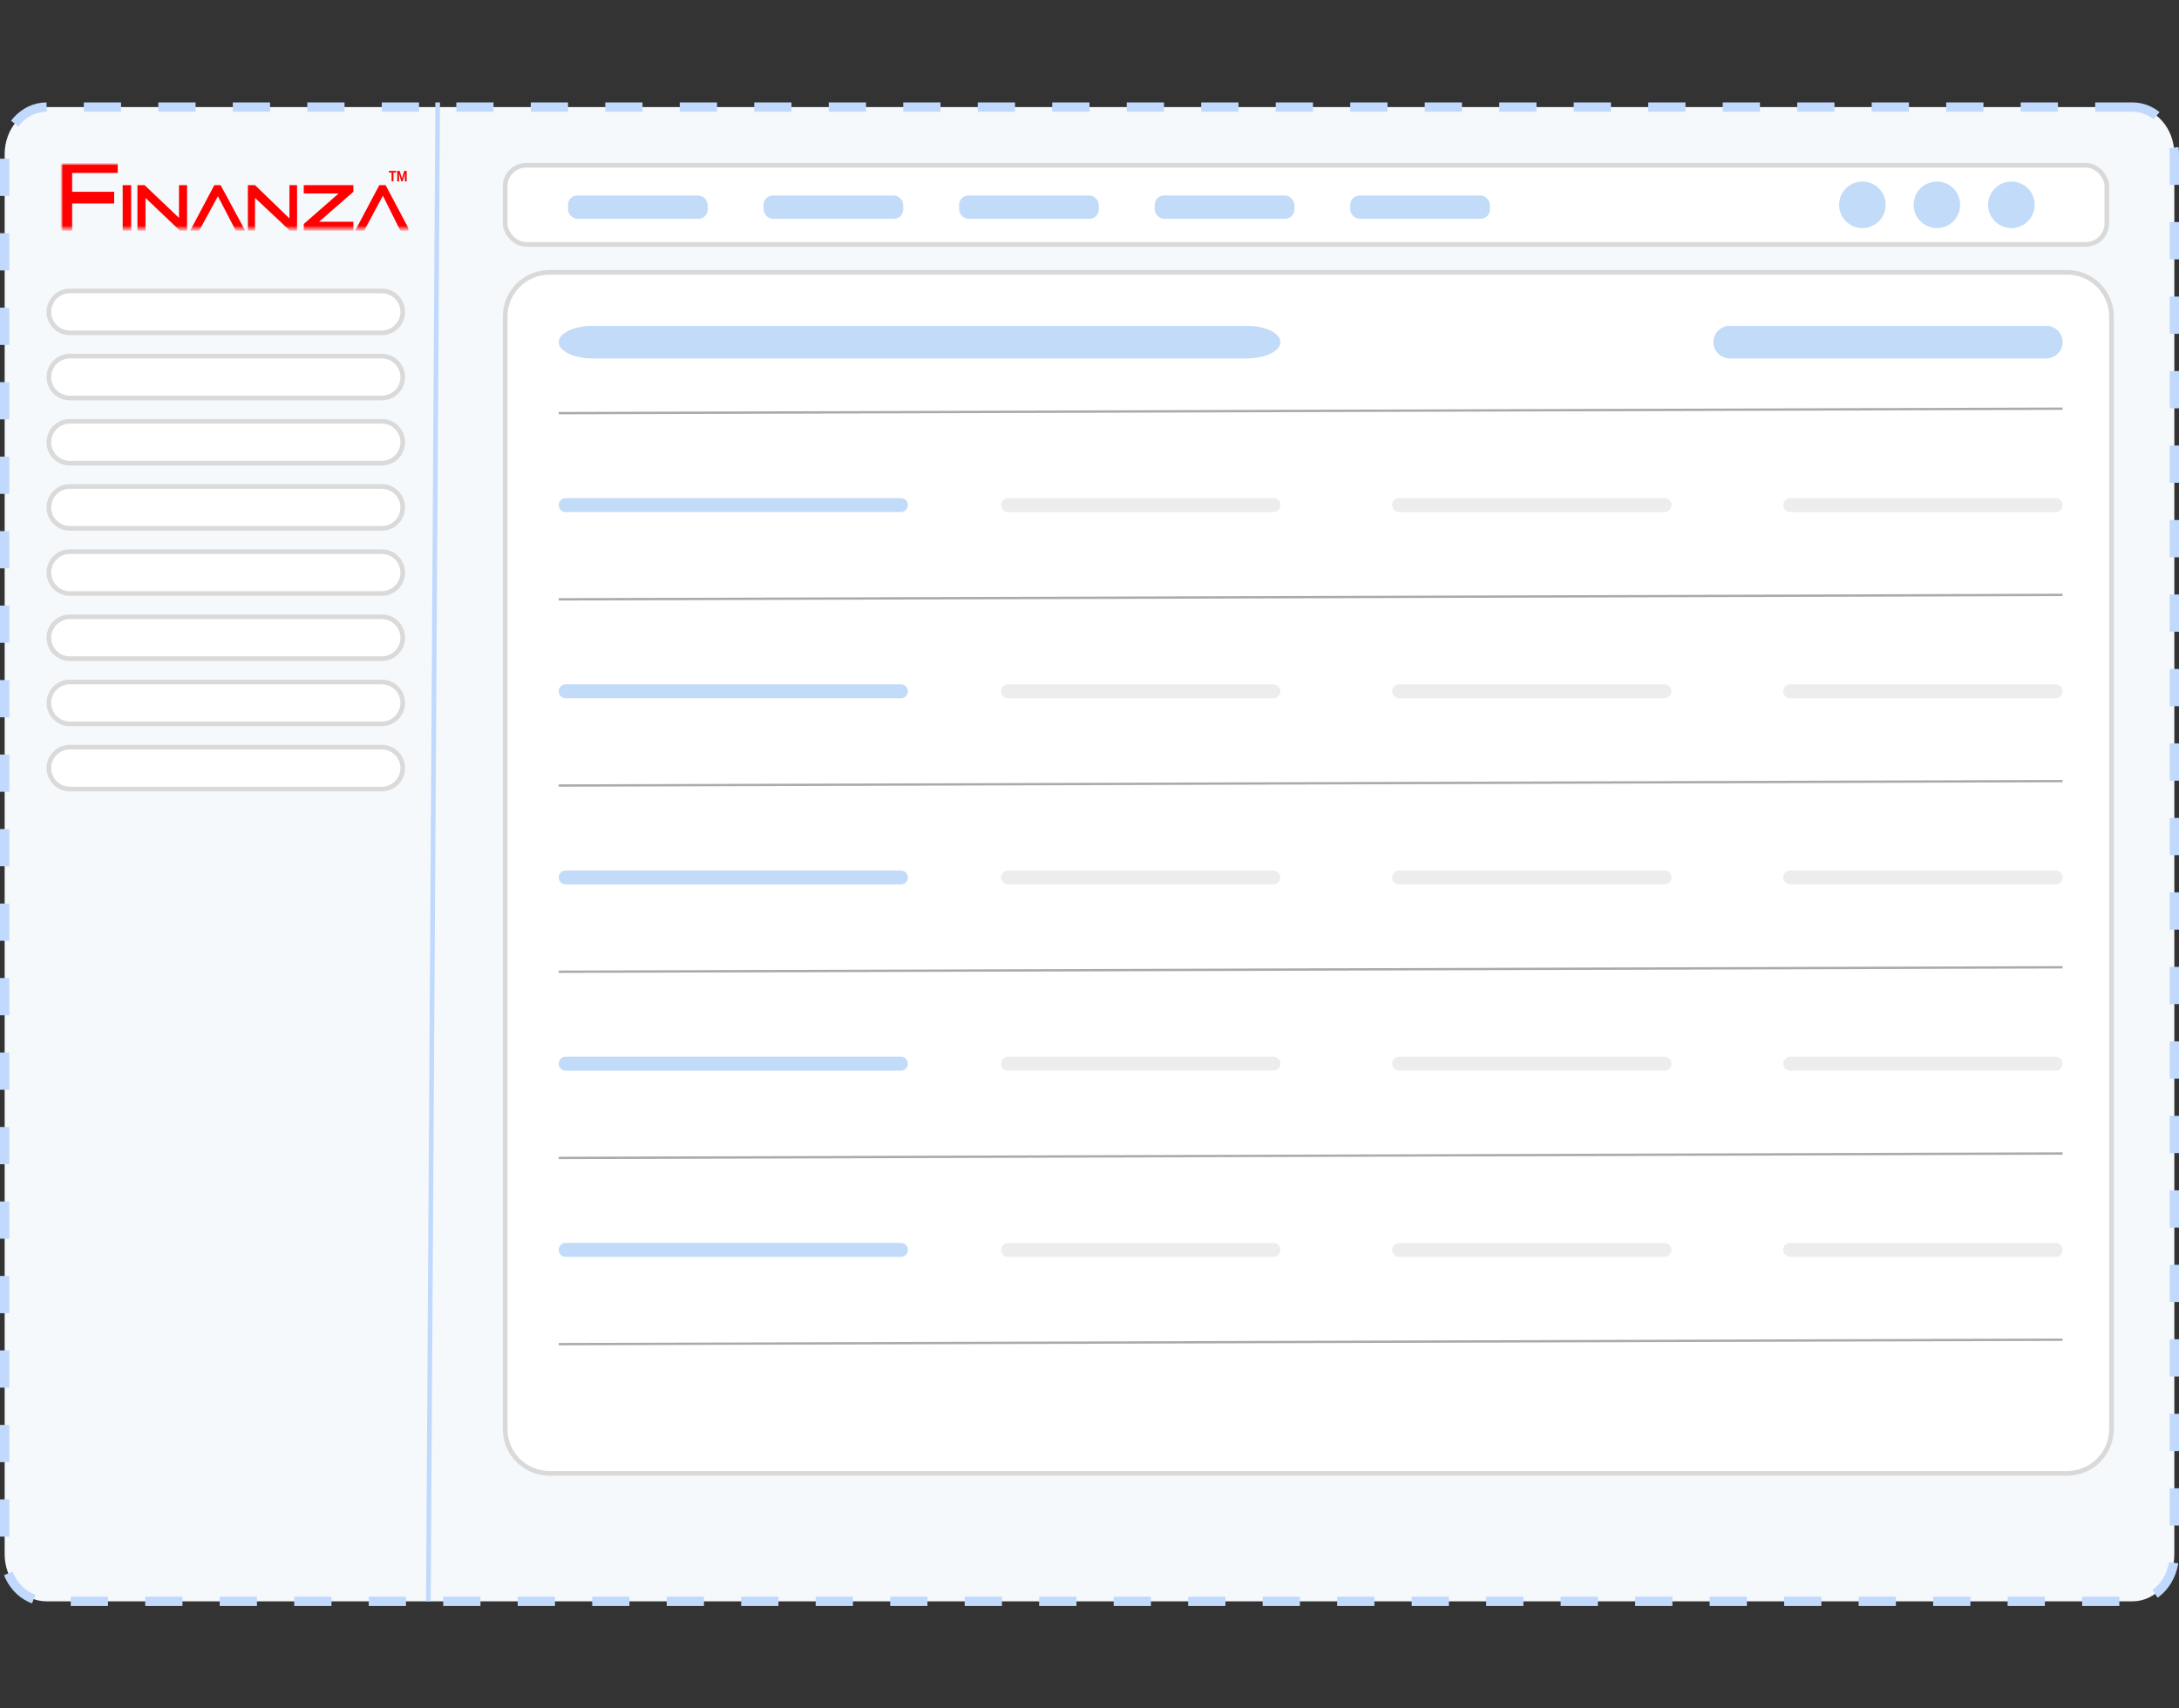 <svg width="468" height="367" viewBox="0 0 468 367" fill="none" xmlns="http://www.w3.org/2000/svg">
<rect x="0" y="0" width="468" height="367" fill="#333333" stroke="none"/>
<path d="M458 23H10C5.029 23 1 27.538 1 33.137V333.863C1 339.462 5.029 344 10 344H458C462.971 344 467 339.462 467 333.863V33.137C467 27.538 462.971 23 458 23Z" fill="#F5F9FC" stroke="#C1D9FD" stroke-width="2" stroke-dasharray="8 8"/>
<path d="M94 22L92 344" stroke="#C1D9FD"/>
<path d="M82 62.5H15C12.515 62.5 10.5 64.515 10.5 67C10.5 69.485 12.515 71.5 15 71.5H82C84.485 71.5 86.5 69.485 86.5 67C86.5 64.515 84.485 62.5 82 62.5Z" fill="white" stroke="#DADADA"/>
<path d="M82 76.5H15C12.515 76.5 10.5 78.515 10.5 81C10.5 83.485 12.515 85.5 15 85.5H82C84.485 85.5 86.5 83.485 86.5 81C86.5 78.515 84.485 76.5 82 76.5Z" fill="white" stroke="#DADADA"/>
<path d="M82 90.5H15C12.515 90.5 10.5 92.515 10.5 95C10.5 97.485 12.515 99.5 15 99.5H82C84.485 99.5 86.5 97.485 86.5 95C86.5 92.515 84.485 90.5 82 90.5Z" fill="white" stroke="#DADADA"/>
<path d="M82 104.5H15C12.515 104.5 10.5 106.515 10.5 109C10.5 111.485 12.515 113.5 15 113.5H82C84.485 113.5 86.5 111.485 86.5 109C86.5 106.515 84.485 104.5 82 104.5Z" fill="white" stroke="#DADADA"/>
<path d="M82 118.5H15C12.515 118.5 10.5 120.515 10.5 123C10.5 125.485 12.515 127.5 15 127.5H82C84.485 127.5 86.5 125.485 86.5 123C86.5 120.515 84.485 118.5 82 118.5Z" fill="white" stroke="#DADADA"/>
<path d="M82 132.5H15C12.515 132.5 10.5 134.515 10.5 137C10.5 139.485 12.515 141.5 15 141.5H82C84.485 141.5 86.5 139.485 86.5 137C86.5 134.515 84.485 132.5 82 132.5Z" fill="white" stroke="#DADADA"/>
<path d="M82 146.5H15C12.515 146.5 10.5 148.515 10.5 151C10.5 153.485 12.515 155.5 15 155.5H82C84.485 155.5 86.5 153.485 86.5 151C86.5 148.515 84.485 146.5 82 146.5Z" fill="white" stroke="#DADADA"/>
<path d="M82 160.5H15C12.515 160.5 10.5 162.515 10.5 165C10.5 167.485 12.515 169.5 15 169.5H82C84.485 169.5 86.5 167.485 86.5 165C86.5 162.515 84.485 160.5 82 160.5Z" fill="white" stroke="#DADADA"/>
<mask id="mask0_3645_8698" style="mask-type:luminance" maskUnits="userSpaceOnUse" x="13" y="35" width="75" height="15">
<path d="M88 35H13V50H88V35Z" fill="white"/>
</mask>
<g mask="url(#mask0_3645_8698)">
<mask id="mask1_3645_8698" style="mask-type:luminance" maskUnits="userSpaceOnUse" x="13" y="35" width="75" height="15">
<path d="M88 35H13V49.55H88V35Z" fill="white"/>
</mask>
<g mask="url(#mask1_3645_8698)">
<mask id="mask2_3645_8698" style="mask-type:luminance" maskUnits="userSpaceOnUse" x="13" y="35" width="75" height="15">
<path d="M88 35H13V49.55H88V35Z" fill="white"/>
</mask>
<g mask="url(#mask2_3645_8698)">
<path fill-rule="evenodd" clip-rule="evenodd" d="M25.292 35H13V49.55H15.497V43.706H24.524V41.202H15.497V37.147H25.292V35ZM28.173 39.77H26.348V49.55H28.173V39.77ZM29.517 49.55V39.77H31.054L38.448 46.807V39.77H40.177V49.55H38.64L31.246 42.513V49.55H29.517ZM46.035 39.77L40.849 49.55H42.77L46.803 42.156L50.644 49.55H52.661L47.379 39.77H46.035ZM53.237 49.55V39.77H54.774L62.168 46.926V39.77H63.8V49.55H62.264L54.774 42.513V49.55H53.237ZM75.9 39.77H65.241V41.559H72.731L65.241 48.118V49.55H75.9V47.641H68.506L75.9 41.202V39.77ZM76.284 49.55L81.47 39.77H82.815L88 49.55H85.983L82.238 42.036L78.205 49.55H76.284Z" fill="#FF0000"/>
<path d="M85.093 37.07H84.505V38.958H84.108V37.07H83.527V36.711H85.093V37.07ZM85.835 36.711L86.329 38.334L86.821 36.711H87.34V38.958H86.939V38.334L86.983 37.27L86.463 38.958H86.193L85.675 37.273L85.715 38.334V38.958H85.32V36.711H85.835Z" fill="#FF0000"/>
</g>
</g>
</g>
<path d="M444 58.5H118C112.753 58.5 108.5 62.753 108.5 68V307C108.5 312.247 112.753 316.5 118 316.5H444C449.247 316.5 453.5 312.247 453.5 307V68C453.5 62.753 449.247 58.5 444 58.5Z" fill="white" stroke="#D9D9D9"/>
<path d="M120 88.75L443 87.793" stroke="#AAAAAA" stroke-width="0.5"/>
<path d="M120 128.75L443 127.793" stroke="#AAAAAA" stroke-width="0.5"/>
<path d="M120 208.75L443 207.793" stroke="#AAAAAA" stroke-width="0.5"/>
<path d="M120 248.75L443 247.793" stroke="#AAAAAA" stroke-width="0.5"/>
<path d="M120 288.75L443 287.793" stroke="#AAAAAA" stroke-width="0.5"/>
<path d="M120 168.75L443 167.793" stroke="#AAAAAA" stroke-width="0.5"/>
<path d="M267.767 70H127.233C123.238 70 120 71.567 120 73.5C120 75.433 123.238 77 127.233 77H267.767C271.762 77 275 75.433 275 73.5C275 71.567 271.762 70 267.767 70Z" fill="#C2DBF8"/>
<path d="M439.5 70H371.5C369.567 70 368 71.567 368 73.5C368 75.433 369.567 77 371.5 77H439.5C441.433 77 443 75.433 443 73.5C443 71.567 441.433 70 439.5 70Z" fill="#C2DBF8"/>
<path d="M193.5 107H121.5C120.672 107 120 107.672 120 108.5C120 109.328 120.672 110 121.5 110H193.5C194.328 110 195 109.328 195 108.5C195 107.672 194.328 107 193.5 107Z" fill="#C2DBF8"/>
<path d="M273.5 107H216.5C215.672 107 215 107.672 215 108.5C215 109.328 215.672 110 216.5 110H273.5C274.328 110 275 109.328 275 108.5C275 107.672 274.328 107 273.5 107Z" fill="#EDEDED"/>
<path d="M357.5 107H300.5C299.672 107 299 107.672 299 108.5C299 109.328 299.672 110 300.5 110H357.5C358.328 110 359 109.328 359 108.5C359 107.672 358.328 107 357.5 107Z" fill="#EDEDED"/>
<path d="M441.5 107H384.5C383.672 107 383 107.672 383 108.5C383 109.328 383.672 110 384.5 110H441.5C442.328 110 443 109.328 443 108.5C443 107.672 442.328 107 441.5 107Z" fill="#EDEDED"/>
<path d="M273.5 147H216.5C215.672 147 215 147.672 215 148.5C215 149.328 215.672 150 216.5 150H273.5C274.328 150 275 149.328 275 148.5C275 147.672 274.328 147 273.5 147Z" fill="#EDEDED"/>
<path d="M357.5 147H300.5C299.672 147 299 147.672 299 148.5C299 149.328 299.672 150 300.5 150H357.5C358.328 150 359 149.328 359 148.5C359 147.672 358.328 147 357.5 147Z" fill="#EDEDED"/>
<path d="M441.5 147H384.5C383.672 147 383 147.672 383 148.5C383 149.328 383.672 150 384.5 150H441.5C442.328 150 443 149.328 443 148.5C443 147.672 442.328 147 441.5 147Z" fill="#EDEDED"/>
<path d="M273.5 187H216.5C215.672 187 215 187.672 215 188.5C215 189.328 215.672 190 216.5 190H273.5C274.328 190 275 189.328 275 188.5C275 187.672 274.328 187 273.5 187Z" fill="#EDEDED"/>
<path d="M357.5 187H300.5C299.672 187 299 187.672 299 188.5C299 189.328 299.672 190 300.5 190H357.5C358.328 190 359 189.328 359 188.5C359 187.672 358.328 187 357.5 187Z" fill="#EDEDED"/>
<path d="M441.5 187H384.5C383.672 187 383 187.672 383 188.5C383 189.328 383.672 190 384.5 190H441.5C442.328 190 443 189.328 443 188.5C443 187.672 442.328 187 441.5 187Z" fill="#EDEDED"/>
<path d="M273.5 227H216.5C215.672 227 215 227.672 215 228.5C215 229.328 215.672 230 216.5 230H273.5C274.328 230 275 229.328 275 228.5C275 227.672 274.328 227 273.5 227Z" fill="#EDEDED"/>
<path d="M357.5 227H300.5C299.672 227 299 227.672 299 228.5C299 229.328 299.672 230 300.5 230H357.5C358.328 230 359 229.328 359 228.5C359 227.672 358.328 227 357.5 227Z" fill="#EDEDED"/>
<path d="M441.5 227H384.5C383.672 227 383 227.672 383 228.5C383 229.328 383.672 230 384.5 230H441.5C442.328 230 443 229.328 443 228.5C443 227.672 442.328 227 441.5 227Z" fill="#EDEDED"/>
<path d="M273.5 267H216.5C215.672 267 215 267.672 215 268.5C215 269.328 215.672 270 216.5 270H273.5C274.328 270 275 269.328 275 268.5C275 267.672 274.328 267 273.5 267Z" fill="#EDEDED"/>
<path d="M357.5 267H300.5C299.672 267 299 267.672 299 268.5C299 269.328 299.672 270 300.5 270H357.5C358.328 270 359 269.328 359 268.5C359 267.672 358.328 267 357.5 267Z" fill="#EDEDED"/>
<path d="M441.5 267H384.5C383.672 267 383 267.672 383 268.5C383 269.328 383.672 270 384.5 270H441.5C442.328 270 443 269.328 443 268.5C443 267.672 442.328 267 441.5 267Z" fill="#EDEDED"/>
<path d="M193.5 147H121.5C120.672 147 120 147.672 120 148.5C120 149.328 120.672 150 121.5 150H193.5C194.328 150 195 149.328 195 148.5C195 147.672 194.328 147 193.5 147Z" fill="#C2DBF8"/>
<path d="M193.5 187H121.5C120.672 187 120 187.672 120 188.5C120 189.328 120.672 190 121.5 190H193.5C194.328 190 195 189.328 195 188.5C195 187.672 194.328 187 193.5 187Z" fill="#C2DBF8"/>
<path d="M193.5 227H121.5C120.672 227 120 227.672 120 228.5C120 229.328 120.672 230 121.5 230H193.5C194.328 230 195 229.328 195 228.5C195 227.672 194.328 227 193.5 227Z" fill="#C2DBF8"/>
<path d="M193.5 267H121.5C120.672 267 120 267.672 120 268.5C120 269.328 120.672 270 121.5 270H193.5C194.328 270 195 269.328 195 268.5C195 267.672 194.328 267 193.5 267Z" fill="#C2DBF8"/>
<rect x="108.5" y="35.5" width="344" height="17" rx="4.5" fill="white" stroke="#D9D9D9"/>
<circle cx="400" cy="44" r="5" fill="#C2DBF8"/>
<circle cx="432" cy="44" r="5" fill="#C2DBF8"/>
<circle cx="416" cy="44" r="5" fill="#C2DBF8"/>
<rect x="122" y="42" width="30" height="5" rx="2" fill="#C2DBF8"/>
<rect x="164" y="42" width="30" height="5" rx="2" fill="#C2DBF8"/>
<rect x="206" y="42" width="30" height="5" rx="2" fill="#C2DBF8"/>
<rect x="248" y="42" width="30" height="5" rx="2" fill="#C2DBF8"/>
<rect x="290" y="42" width="30" height="5" rx="2" fill="#C2DBF8"/>
</svg>
